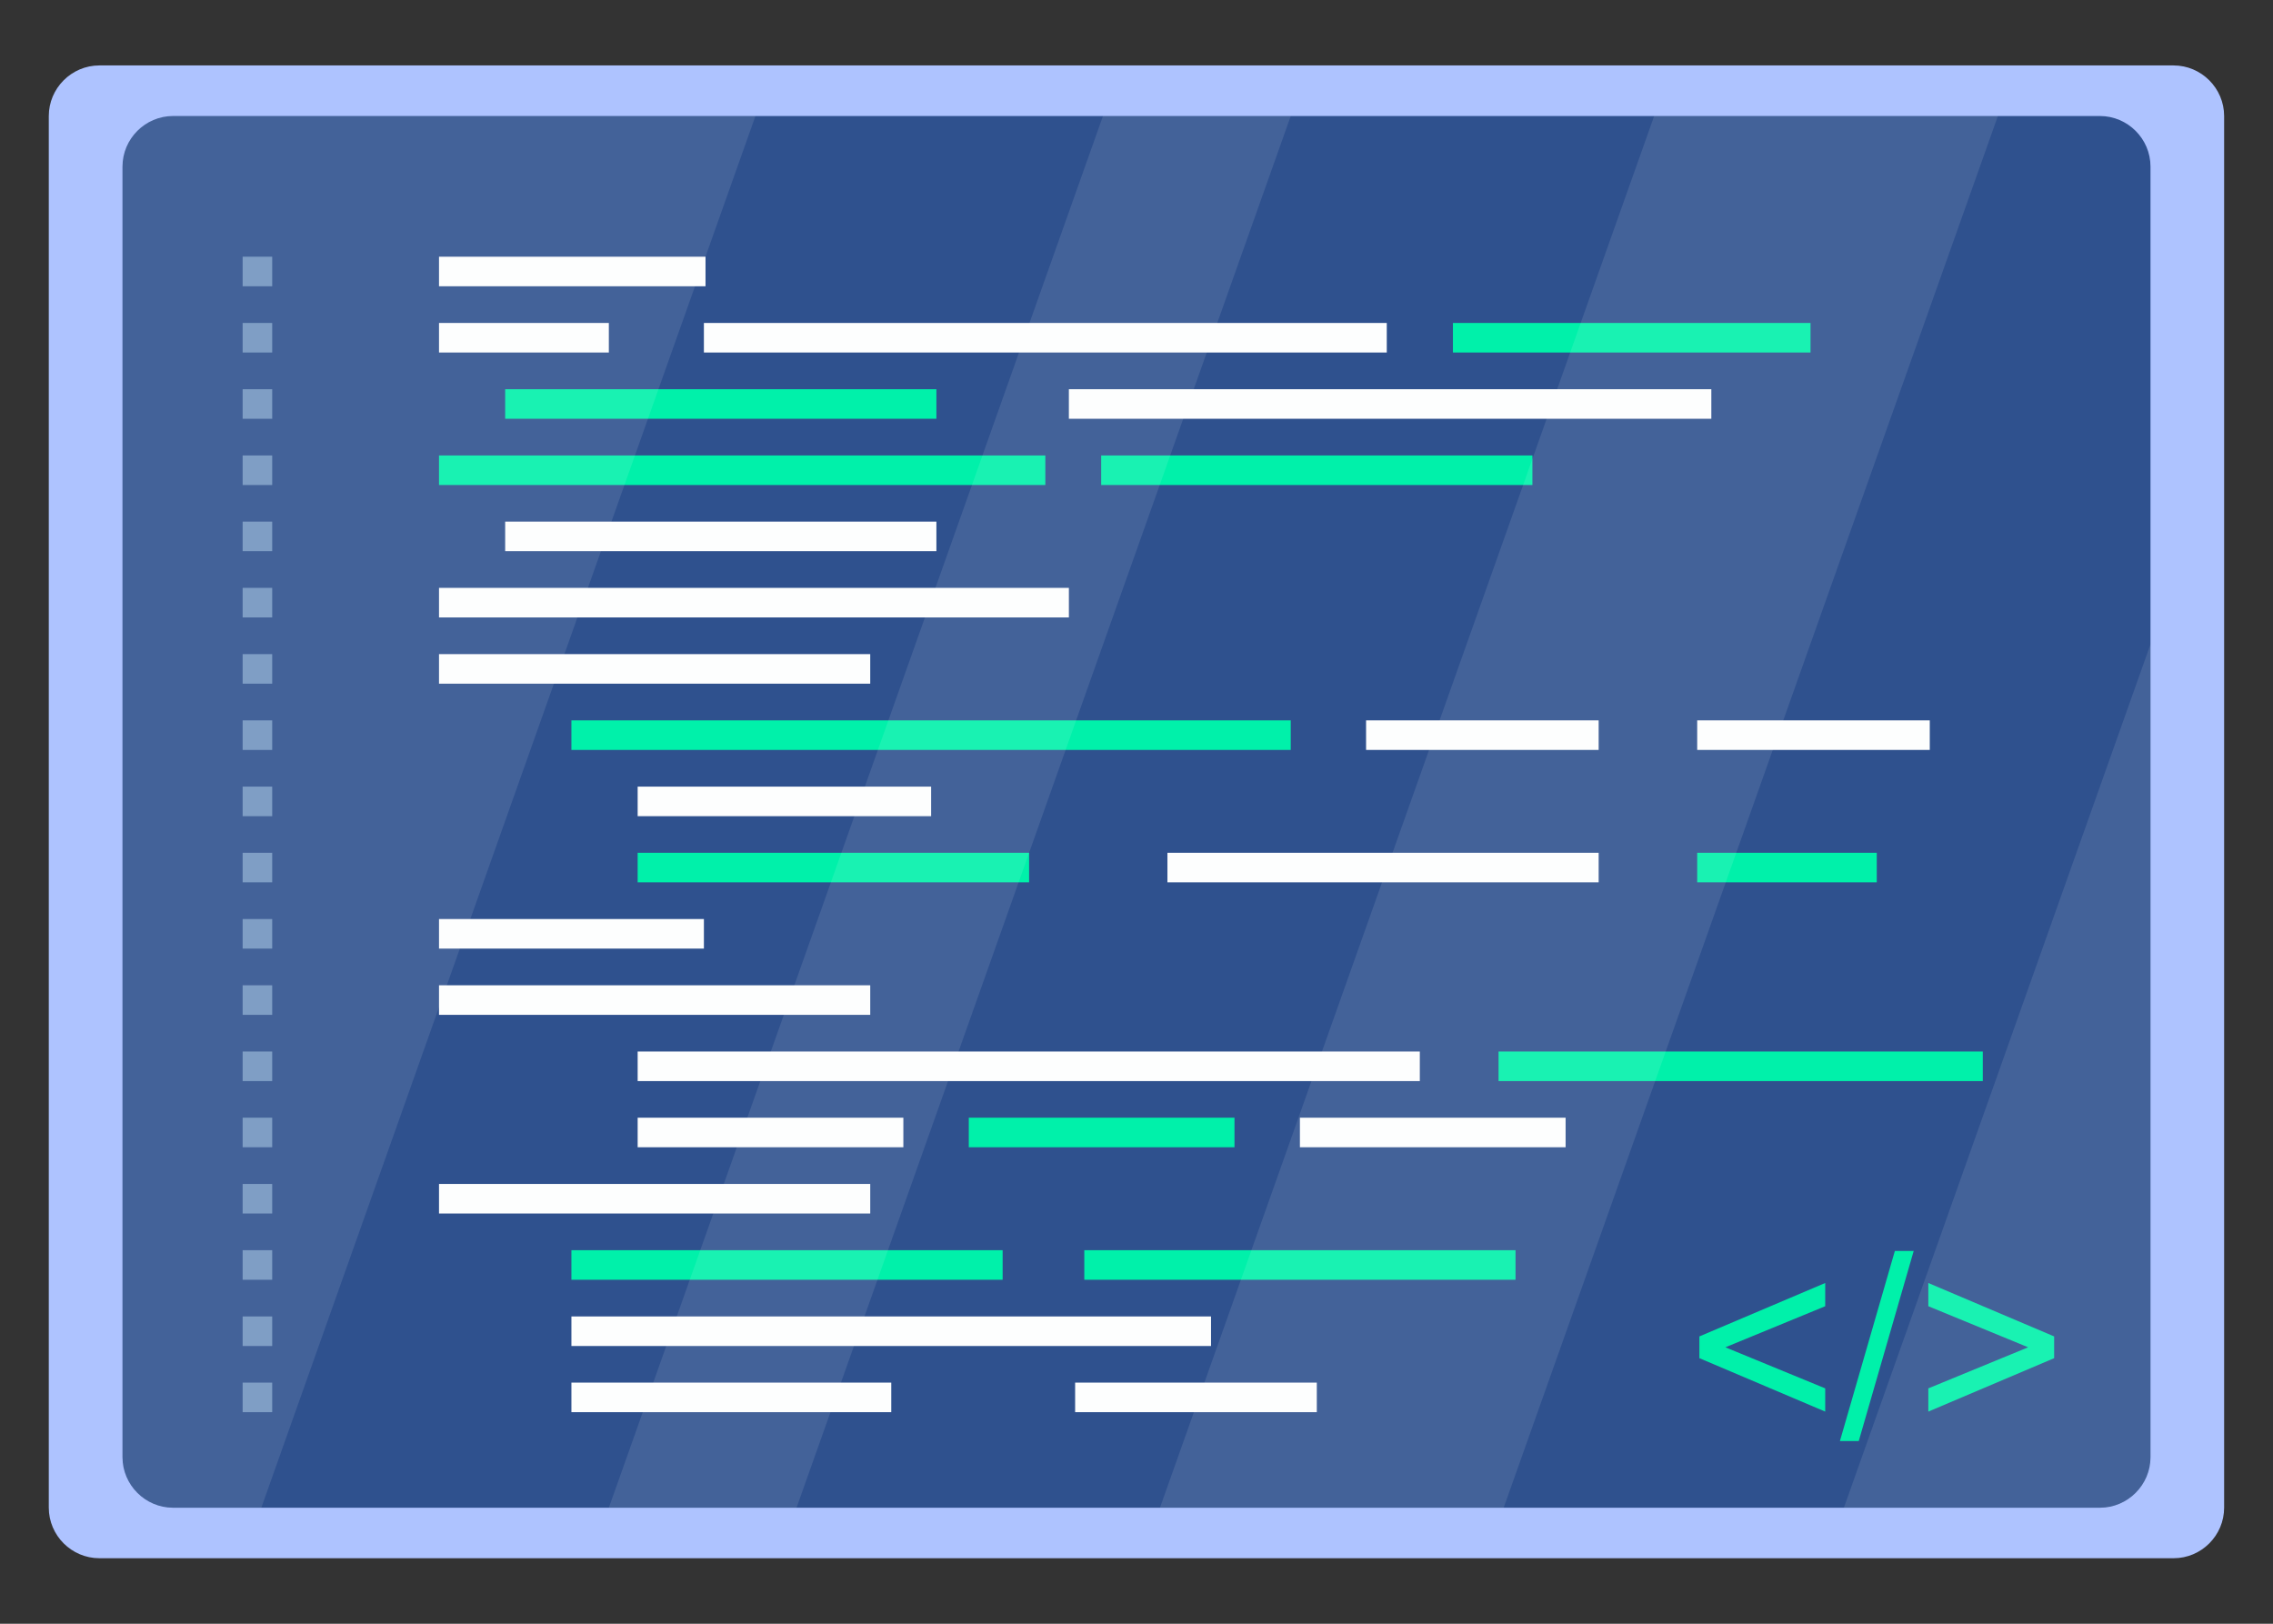 <?xml version="1.0" encoding="utf-8"?>
<!-- Generator: Adobe Illustrator 23.0.1, SVG Export Plug-In . SVG Version: 6.00 Build 0)  -->
<svg version="1.1" id="_x2018_лой_x5F_1" xmlns="http://www.w3.org/2000/svg" xmlns:xlink="http://www.w3.org/1999/xlink"
	 x="0px" y="0px" viewBox="0 0 2800 2000" style="enable-background:new 0 0 2800 2000;" xml:space="preserve">
<rect x="0" y="0" width="2800" height="2000" fill="#333333" stroke="none"/>
<style type="text/css">
	.st0{fill:#AEC3FF;}
	.st1{fill:#2F518E;}
	.st2{fill:#FDFEFE;}
	.st3{fill:#00F1AA;}
	.st4{fill:#7194BF;}
	.st5{opacity:0.1;}
	.st6{fill:#FFFFFF;}
</style>
<g>
	<g>
		<path class="st0" d="M2677.6,1919.3H122.4c-34.2,0-62.3-28-62.3-62.3V142.9c0-34.2,28-62.3,62.3-62.3h2555.1
			c34.2,0,62.3,28,62.3,62.3v1714.1C2739.8,1891.3,2711.8,1919.3,2677.6,1919.3z"/>
	</g>
	<g>
		<path class="st1" d="M2586.8,1857.1H213.2c-34.2,0-62.3-28-62.3-62.3V205.2c0-34.2,28-62.3,62.3-62.3h2373.6
			c34.2,0,62.3,28,62.3,62.3v1589.6C2649.1,1829,2621.1,1857.1,2586.8,1857.1z"/>
	</g>
	<g>
		<rect x="540.8" y="316.2" class="st2" width="328.3" height="36.4"/>
	</g>
	<g>
		<rect x="540.8" y="397.8" class="st2" width="209.2" height="36.4"/>
	</g>
	<g>
		<rect x="867.1" y="397.8" class="st2" width="841.2" height="36.4"/>
	</g>
	<g>
		<rect x="1789.8" y="397.8" class="st3" width="440.5" height="36.4"/>
	</g>
	<g>
		<rect x="622.3" y="479.4" class="st3" width="531.2" height="36.4"/>
	</g>
	<g>
		<rect x="1316.7" y="479.4" class="st2" width="791.4" height="36.4"/>
	</g>
	<g>
		<rect x="540.8" y="561" class="st3" width="746.9" height="36.4"/>
	</g>
	<g>
		<rect x="1356.5" y="561" class="st3" width="531.2" height="36.4"/>
	</g>
	<g>
		<rect x="622.3" y="642.5" class="st2" width="531.2" height="36.4"/>
	</g>
	<g>
		<rect x="540.8" y="724.1" class="st2" width="775.9" height="36.4"/>
	</g>
	<g>
		<rect x="540.8" y="805.7" class="st2" width="531.2" height="36.4"/>
	</g>
	<g>
		<rect x="703.9" y="887.3" class="st3" width="886.1" height="36.4"/>
	</g>
	<g>
		<rect x="1682.8" y="887.3" class="st2" width="286.5" height="36.4"/>
	</g>
	<g>
		<rect x="2090.7" y="887.3" class="st2" width="286.5" height="36.4"/>
	</g>
	<g>
		<rect x="785.5" y="968.9" class="st2" width="361.5" height="36.4"/>
	</g>
	<g>
		<rect x="785.5" y="1050.4" class="st3" width="482.2" height="36.4"/>
	</g>
	<g>
		<rect x="1438.1" y="1050.4" class="st2" width="531.2" height="36.4"/>
	</g>
	<g>
		<rect x="2090.7" y="1050.4" class="st3" width="221.2" height="36.4"/>
	</g>
	<g>
		<rect x="540.8" y="1132" class="st2" width="326.3" height="36.4"/>
	</g>
	<g>
		<rect x="540.8" y="1213.6" class="st2" width="531.2" height="36.4"/>
	</g>
	<g>
		<rect x="785.5" y="1295.2" class="st2" width="963.5" height="36.4"/>
	</g>
	<g>
		<rect x="1846" y="1295.2" class="st3" width="596.5" height="36.4"/>
	</g>
	<g>
		<rect x="785.5" y="1376.7" class="st2" width="327.3" height="36.4"/>
	</g>
	<g>
		<rect x="1193.4" y="1376.7" class="st3" width="327.3" height="36.4"/>
	</g>
	<g>
		<rect x="1601.3" y="1376.7" class="st2" width="327.3" height="36.4"/>
	</g>
	<g>
		<rect x="540.8" y="1458.3" class="st2" width="531.2" height="36.4"/>
	</g>
	<g>
		<rect x="703.9" y="1539.9" class="st3" width="531.2" height="36.4"/>
	</g>
	<g>
		<rect x="1335.7" y="1539.9" class="st3" width="531.2" height="36.4"/>
	</g>
	<g>
		<rect x="1324.4" y="1703" class="st2" width="297.7" height="36.4"/>
	</g>
	<g>
		<rect x="703.9" y="1621.5" class="st2" width="787.9" height="36.4"/>
	</g>
	<g>
		<g>
			<rect x="298.9" y="316.2" class="st4" width="36.4" height="36.4"/>
		</g>
		<g>
			<rect x="298.9" y="397.8" class="st4" width="36.4" height="36.4"/>
		</g>
		<g>
			<rect x="298.9" y="479.4" class="st4" width="36.4" height="36.4"/>
		</g>
		<g>
			<rect x="298.9" y="561" class="st4" width="36.4" height="36.4"/>
		</g>
		<g>
			<rect x="298.9" y="642.5" class="st4" width="36.4" height="36.4"/>
		</g>
		<g>
			<rect x="298.9" y="724.1" class="st4" width="36.4" height="36.4"/>
		</g>
		<g>
			<rect x="298.9" y="805.7" class="st4" width="36.4" height="36.4"/>
		</g>
		<g>
			<rect x="298.9" y="887.3" class="st4" width="36.4" height="36.4"/>
		</g>
		<g>
			<rect x="298.9" y="968.9" class="st4" width="36.4" height="36.4"/>
		</g>
		<g>
			<rect x="298.9" y="1050.4" class="st4" width="36.4" height="36.4"/>
		</g>
		<g>
			<rect x="298.9" y="1132" class="st4" width="36.4" height="36.4"/>
		</g>
		<g>
			<rect x="298.9" y="1213.6" class="st4" width="36.4" height="36.4"/>
		</g>
		<g>
			<rect x="298.9" y="1295.2" class="st4" width="36.4" height="36.4"/>
		</g>
		<g>
			<rect x="298.9" y="1376.7" class="st4" width="36.4" height="36.4"/>
		</g>
		<g>
			<rect x="298.9" y="1458.3" class="st4" width="36.4" height="36.4"/>
		</g>
		<g>
			<rect x="298.9" y="1539.9" class="st4" width="36.4" height="36.4"/>
		</g>
		<g>
			<rect x="298.9" y="1621.5" class="st4" width="36.4" height="36.4"/>
		</g>
		<g>
			<rect x="298.9" y="1703" class="st4" width="36.4" height="36.4"/>
		</g>
	</g>
	<g>
		<rect x="703.9" y="1703" class="st2" width="394" height="36.4"/>
	</g>
	<g>
		<g>
			<path class="st3" d="M2248.4,1738.7l-155-65.8v-26.8l155-65.8v28.6l-123,50.6l123,50.6V1738.7z"/>
		</g>
		<g>
			<path class="st3" d="M2357.4,1540.8l-67.7,234.2h-23.2l67.7-234.2H2357.4z"/>
		</g>
		<g>
			<path class="st3" d="M2530.4,1672.9l-155,65.8v-28.6l123-50.6l-123-50.6v-28.6l155,65.8V1672.9z"/>
		</g>
	</g>
	<g class="st5">
		<g>
			<polygon class="st6" points="981.2,1857.1 1590,142.9 1358.7,142.9 750,1857.1 			"/>
		</g>
		<g>
			<path class="st6" d="M213.2,1857.1h108.7L930.6,142.9H213.2c-34.2,0-62.3,28-62.3,62.3v1589.6
				C150.9,1829,178.9,1857.1,213.2,1857.1z"/>
		</g>
		<g>
			<path class="st6" d="M2271.4,1857.1h315.4c34.2,0,62.3-28,62.3-62.3V793.5L2271.4,1857.1z"/>
		</g>
	</g>
	<g class="st5">
		<g>
			<polygon class="st6" points="1428.9,1857.1 1852.3,1857.1 2461.1,142.9 2037.7,142.9 			"/>
		</g>
	</g>
</g>
</svg>

